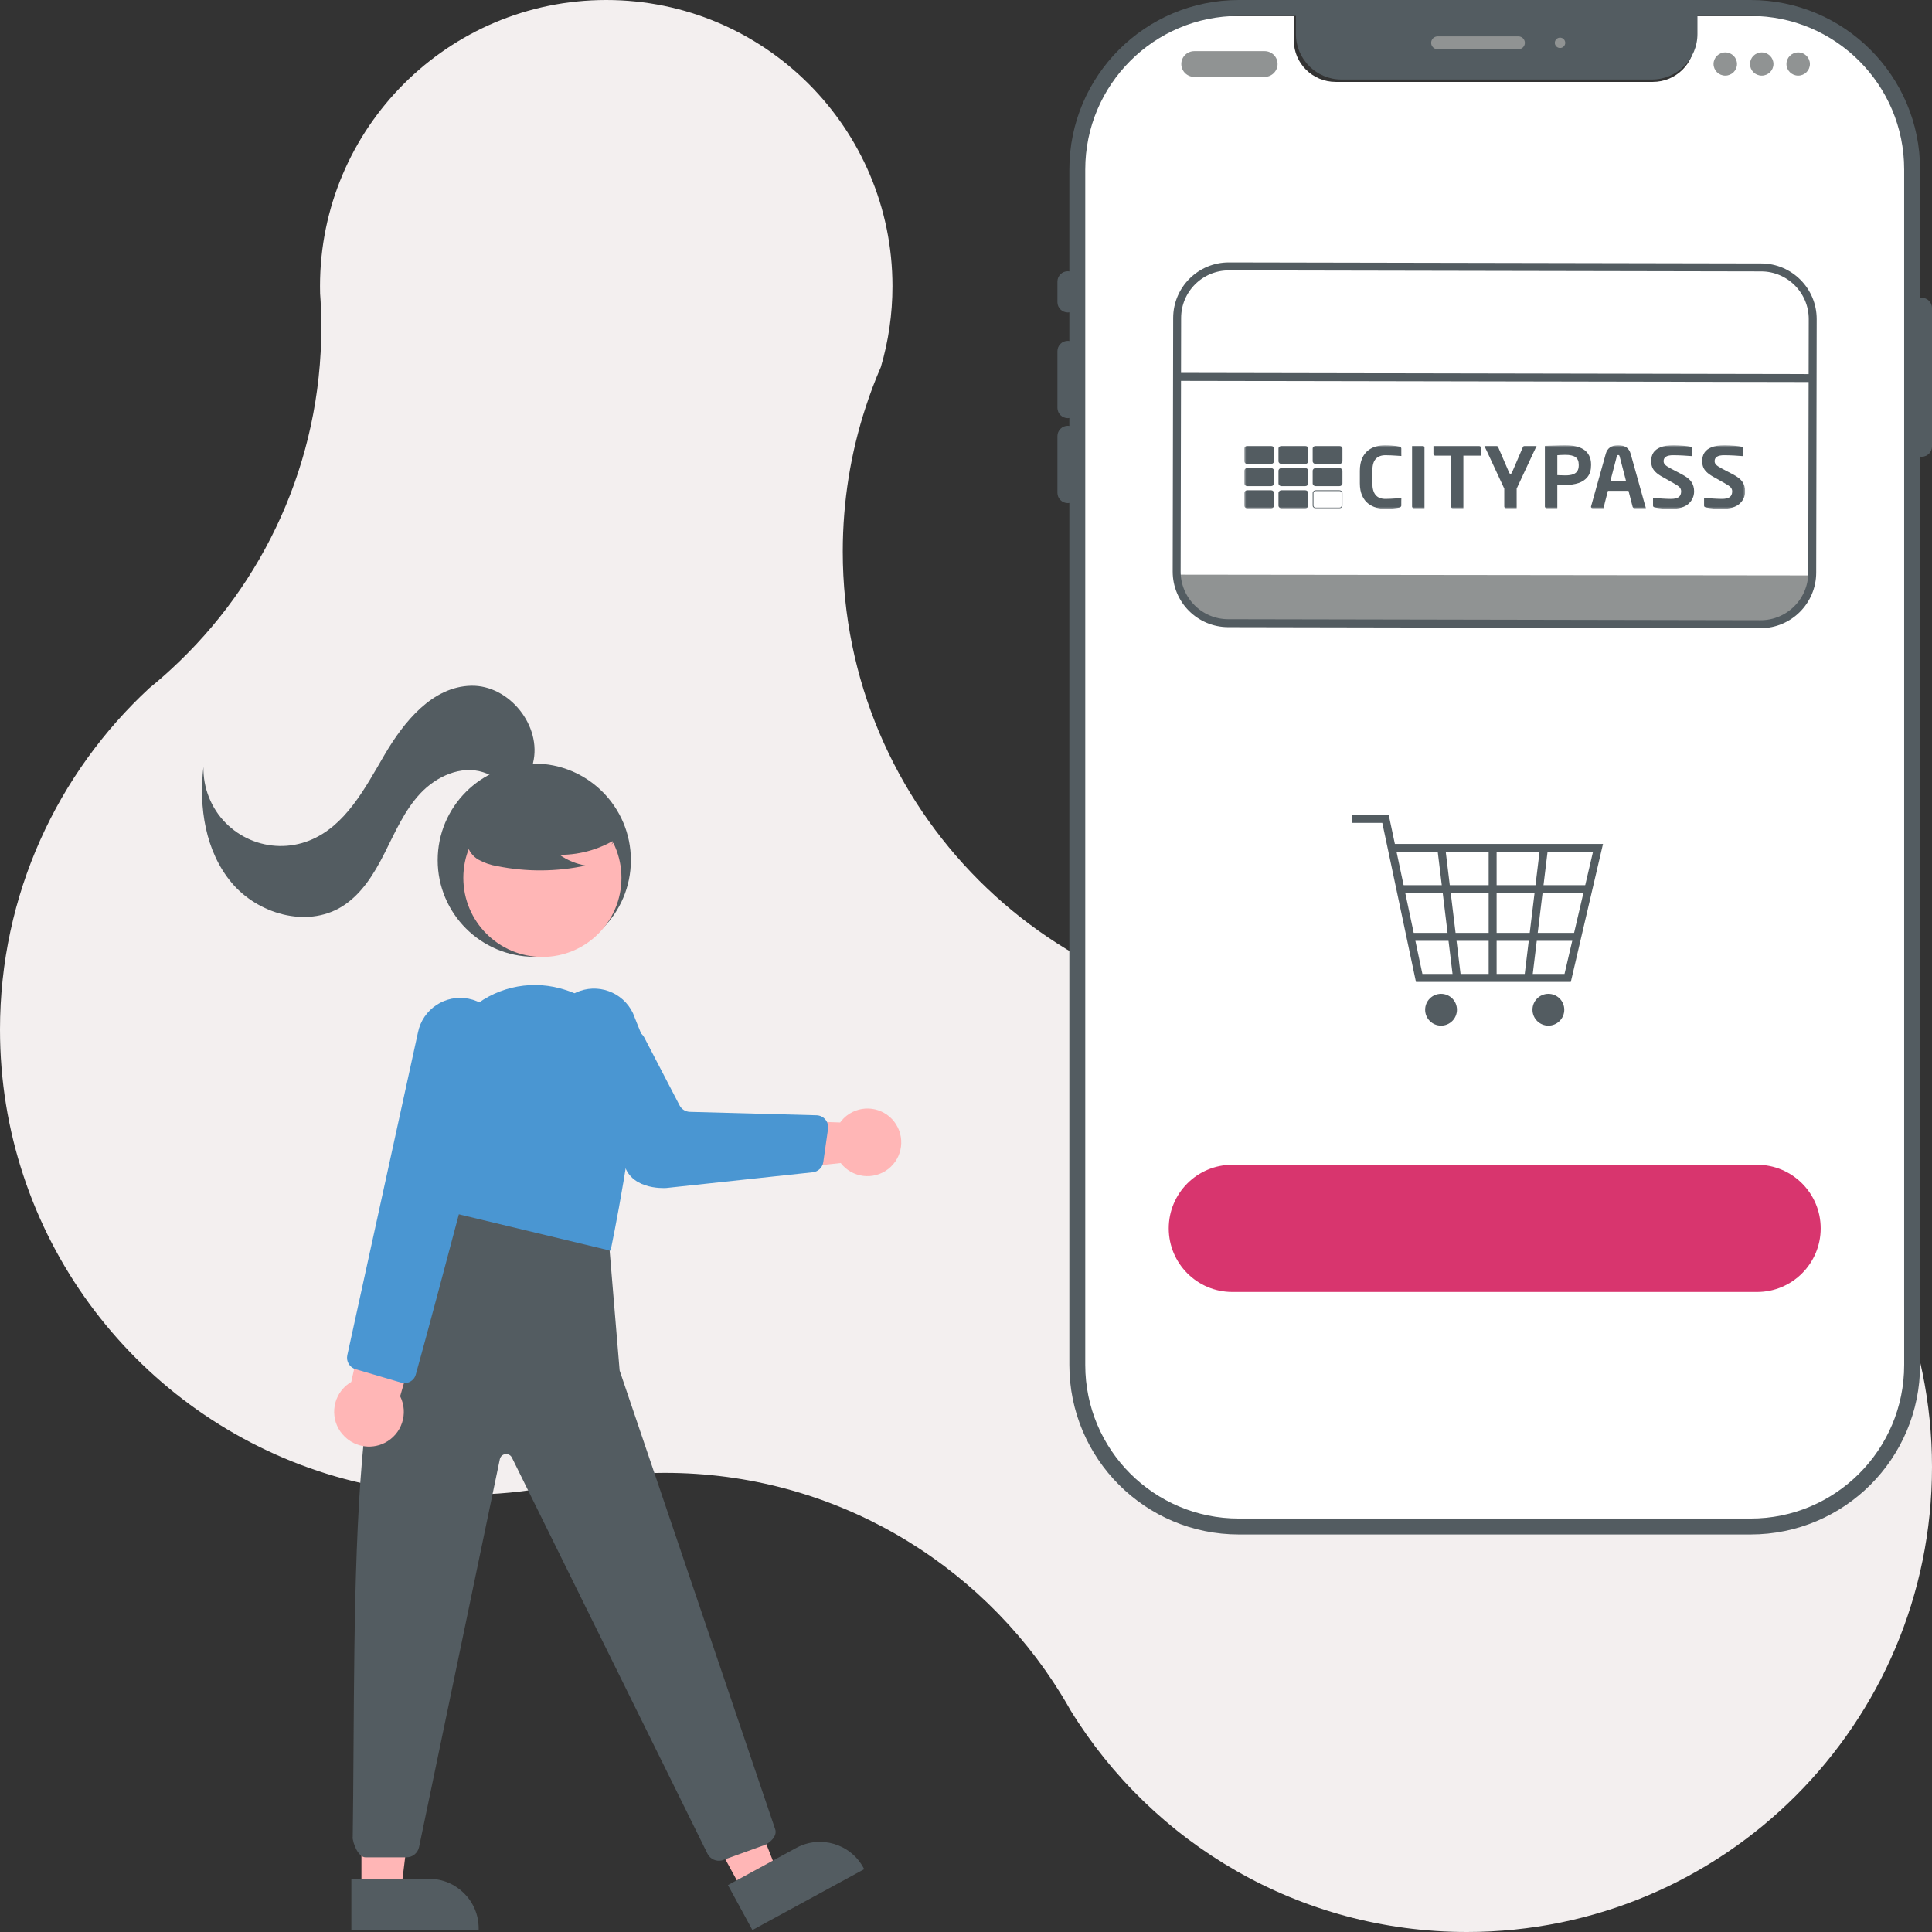 <svg width="486" height="486" viewBox="0 0 486 486" fill="none" xmlns="http://www.w3.org/2000/svg">
<rect x="0" y="0" width="486" height="486" fill="#333333" stroke="none"/>
<path d="M486 369C486 433.62 433.62 486 369 486C326.84 486 289.88 463.7 269.3 430.24C268.54 428.88 267.76 427.55 266.94 426.23C246.35 392.79 209.4 370.5 167.25 370.5C159.7 370.5 152.32 371.21 145.17 372.58C143.17 372.96 141.18 373.39 139.22 373.88C132.03 375.28 124.6 376 117 376C65.21 376 21.28 342.35 5.89 295.72C2.06 284.17 0 271.83 0 259C0 225.04 14.47 194.46 37.58 173.08C37.59 173.08 37.59 173.08 37.6 173.06C39.49 171.54 41.33 169.94 43.12 168.28C66.31 146.91 80.83 116.28 80.83 82.26C80.83 80.79 80.8 79.32 80.74 77.87C80.7 76.5 80.63 75.15 80.52 73.8V73.65C80.51 73.1 80.5 72.55 80.5 72C80.5 32.24 112.74 0 152.5 0C192.26 0 224.5 32.24 224.5 72C224.5 79.06 223.48 85.88 221.58 92.33C220.14 95.64 218.86 99.03 217.74 102.49C214.01 113.9 212 126.09 212 138.75C212 203.37 264.38 255.75 329 255.75C333.72 255.75 338.37 255.47 342.94 254.92C347.05 254.44 351.1 253.74 355.06 252.83C359.63 252.28 364.28 252 369 252C433.62 252 486 304.38 486 369Z" fill="#F3EFEF"/>
<path d="M134.4 240.68C147.82 240.68 158.7 229.8 158.7 216.38C158.7 202.959 147.82 192.08 134.4 192.08C120.979 192.08 110.1 202.959 110.1 216.38C110.1 229.8 120.979 240.68 134.4 240.68Z" fill="#535C61"/>
<path d="M136.44 240.72C147.425 240.72 156.33 231.815 156.33 220.83C156.33 209.845 147.425 200.94 136.44 200.94C125.455 200.94 116.55 209.845 116.55 220.83C116.55 231.815 125.455 240.72 136.44 240.72Z" fill="#FFB6B6"/>
<path d="M212.21 281.34C211.89 281.66 211.6 282 211.34 282.36L171.2 280.94L166.61 272.33L152.71 277.56L159.36 293.59C160.46 296.25 163.19 297.86 166.05 297.55L211.48 292.56C214.35 296.28 219.69 296.96 223.41 294.09C227.13 291.22 227.81 285.88 224.94 282.16C222.07 278.44 216.73 277.76 213.01 280.63C212.73 280.85 212.47 281.08 212.22 281.33L212.21 281.34Z" fill="#FFB6B6"/>
<path d="M147.349 285.31C146.309 284.85 145.529 283.95 145.209 282.87L139.619 264.1C137.089 258.68 139.429 252.23 144.849 249.7C150.249 247.18 156.679 249.49 159.229 254.88C159.229 254.88 165.769 271.65 168.959 276.67C168.799 276.78 168.629 276.87 168.459 276.95L150.609 285.29C149.579 285.77 148.399 285.78 147.359 285.31H147.349Z" fill="#4A96D2"/>
<path d="M186.89 475.84L195.61 471.09L181.45 435.19L168.58 442.2L186.89 475.84Z" fill="#FFB6B6"/>
<path d="M183.12 474.2L200.3 464.85C206.34 461.56 213.91 463.79 217.2 469.84L217.39 470.2L189.27 485.51L183.12 474.21V474.2Z" fill="#535C61"/>
<path d="M90.92 475.87H100.85L105.58 437.57H90.92V475.87Z" fill="#FFB6B6"/>
<path d="M88.39 472.63H107.95C114.83 472.63 120.41 478.21 120.41 485.09V485.5H88.39V472.63Z" fill="#535C61"/>
<path d="M152.63 305.88L155.87 344.76L195.01 460.18C195.58 461.88 193.66 463.71 191.96 464.28C191.87 464.31 191.78 464.34 191.69 464.36L181.61 468C180.15 468.35 178.64 467.65 177.97 466.31L128.77 366.66C128.37 365.86 127.39 365.54 126.59 365.94C126.15 366.16 125.84 366.56 125.74 367.04L105.41 464.67C105.08 466.16 103.77 467.22 102.25 467.22H91.95C90.16 467.22 88.71 463.78 88.71 461.99C88.71 464.97 88.71 465.95 88.71 463.94C89.65 399.71 86.54 321.53 111.34 309.95L115.39 299.42L152.65 305.9L152.63 305.88Z" fill="#535C61"/>
<path d="M114.2 305.16L110.02 276.91C108.62 268.49 111.6 259.94 117.93 254.23C124.12 248.57 132.77 246.45 140.88 248.62C141.12 248.68 141.35 248.75 141.59 248.82C151.64 251.7 158.83 260.54 159.59 270.97C160.39 281.94 153.6 314.62 153.6 314.62L114.2 305.17V305.16Z" fill="#4A96D2"/>
<path d="M156.23 210.26C151.68 213.39 146.29 215.06 140.77 215.04C142.74 216.41 144.98 217.33 147.34 217.74C140 219.31 132.41 219.36 125.06 217.87C123.42 217.61 121.85 217.07 120.39 216.27C118.93 215.45 117.88 214.05 117.51 212.42C117.02 209.63 119.2 207.09 121.46 205.38C128.47 200.16 137.46 198.36 145.94 200.49C148.67 201.2 151.41 202.39 153.19 204.59C154.97 206.79 155.49 210.17 153.8 212.43L156.23 210.27V210.26Z" fill="#535C61"/>
<path d="M134.08 191.96C136.39 182.65 128.12 172.3 118.53 172.5C108.8 172.7 101.64 181.49 96.72 189.89C91.8 198.29 86.91 207.8 77.87 211.42C67.89 215.41 56.56 210.56 52.57 200.58C51.59 198.13 51.12 195.51 51.18 192.88C49.97 203.08 51.65 214.12 58.23 222.01C64.81 229.9 77.05 233.45 85.85 228.15C90.87 225.12 94.09 219.86 96.73 214.62C99.38 209.39 101.73 203.86 105.75 199.58C109.76 195.3 115.97 192.46 121.55 194.26C123.77 194.97 125.75 196.37 128.04 196.79C130.33 197.21 133.21 196.13 133.53 193.82L134.09 191.97L134.08 191.96Z" fill="#535C61"/>
<path d="M86.14 360.79C83.02 357.13 83.46 351.64 87.11 348.52C87.5 348.19 87.92 347.89 88.36 347.63L105.62 270.28L122.77 274.63L100.66 351.23C102.82 355.55 101.07 360.81 96.75 362.97C93.13 364.78 88.75 363.87 86.15 360.78L86.14 360.79Z" fill="#FFB6B6"/>
<path d="M89.451 344.429C87.941 343.984 87.031 342.447 87.367 340.909L105.14 259.72C106.32 253.85 112.03 250.05 117.9 251.23C123.708 252.394 127.498 258.018 126.418 263.834C126.406 263.898 126.405 263.909 126.389 263.971C125.903 265.819 109.248 329.189 104.588 345.792C104.142 347.381 102.49 348.264 100.907 347.798L89.451 344.429Z" fill="#4A96D2"/>
<path d="M156.547 261.413C157.375 258.889 160.833 258.607 162.059 260.964L170.955 278.073C171.458 279.04 172.446 279.658 173.536 279.688L205.405 280.549C207.198 280.597 208.548 282.197 208.294 283.972L207.1 292.33C206.906 293.689 205.815 294.742 204.45 294.889L167.649 298.836C167.623 298.839 167.6 298.841 167.575 298.842C166.93 298.885 157.735 299.359 156.77 291.64C155.658 282.708 154.865 270.473 154.695 267.723C154.671 267.347 154.721 266.976 154.838 266.617L156.547 261.413Z" fill="#4A96D2"/>
<path d="M479 38.57V347.44C478.98 366.49 463.39 381.92 444.15 381.94H307.61C288.37 381.92 272.78 366.48 272.76 347.44V38.57C272.78 19.52 288.37 4.09 307.61 4.07H325.47V10.18C325.47 15.94 330.18 20.6 336 20.6H415.78C421.59 20.6 426.31 15.93 426.31 10.18V4.07H444.17C463.41 4.09 479 19.53 479.02 38.57H479Z" fill="white"/>
<path d="M440.36 2H311.64C289.195 2 271 20.195 271 42.64V343.36C271 365.805 289.195 384 311.64 384H440.36C462.805 384 481 365.805 481 343.36V42.64C481 20.195 462.805 2 440.36 2Z" stroke="#535C61" stroke-width="4" stroke-miterlimit="10"/>
<path d="M268.62 78.6C267.17 78.6 266 77.44 266 76.01V70.82C266 69.39 267.17 68.23 268.62 68.23C270.07 68.23 271.24 69.39 271.24 70.82V76.01C271.24 77.44 270.07 78.6 268.62 78.6Z" fill="#535C61"/>
<path d="M268.62 105.19C267.17 105.19 266 104.03 266 102.6V88.33C266 86.9 267.17 85.74 268.62 85.74C270.07 85.74 271.24 86.9 271.24 88.33V102.6C271.24 104.03 270.07 105.19 268.62 105.19Z" fill="#535C61"/>
<path d="M268.62 126.56C267.17 126.56 266 125.4 266 123.97V109.7C266 108.27 267.17 107.11 268.62 107.11C270.07 107.11 271.24 108.27 271.24 109.7V123.97C271.24 125.4 270.07 126.56 268.62 126.56Z" fill="#535C61"/>
<path d="M483.38 114.9C481.93 114.9 480.76 113.74 480.76 112.31V77.48C480.76 76.05 481.93 74.89 483.38 74.89C484.83 74.89 486 76.05 486 77.48V112.31C486 113.74 484.83 114.9 483.38 114.9Z" fill="#535C61"/>
<path d="M318.11 19.34H300.43C298.62 19.34 297.16 17.89 297.16 16.1C297.16 14.31 298.63 12.86 300.43 12.86H318.11C319.92 12.86 321.38 14.31 321.38 16.1C321.38 17.89 319.91 19.34 318.11 19.34Z" fill="#909393"/>
<path d="M434 19.02C435.629 19.02 436.95 17.713 436.95 16.1C436.95 14.487 435.629 13.18 434 13.18C432.371 13.18 431.05 14.487 431.05 16.1C431.05 17.713 432.371 19.02 434 19.02Z" fill="#909393"/>
<path d="M443.17 19.02C444.799 19.02 446.12 17.713 446.12 16.1C446.12 14.487 444.799 13.18 443.17 13.18C441.54 13.18 440.22 14.487 440.22 16.1C440.22 17.713 441.54 19.02 443.17 19.02Z" fill="#909393"/>
<path d="M452.34 19.02C453.969 19.02 455.29 17.713 455.29 16.1C455.29 14.487 453.969 13.18 452.34 13.18C450.71 13.18 449.39 14.487 449.39 16.1C449.39 17.713 450.71 19.02 452.34 19.02Z" fill="#909393"/>
<path d="M326 2H427V8.54C427 14.86 421.87 20 415.54 20H337.45C331.13 20 325.99 14.87 325.99 8.54V2H326Z" fill="#535C61"/>
<path d="M381.95 12.39H361.65C360.75 12.39 360.01 11.66 360.01 10.77C360.01 9.88 360.74 9.15 361.65 9.15H381.95C382.85 9.15 383.59 9.88 383.59 10.77C383.59 11.66 382.86 12.39 381.95 12.39Z" fill="#909393"/>
<path d="M392.43 12.07C393.154 12.07 393.74 11.488 393.74 10.77C393.74 10.052 393.154 9.47 392.43 9.47C391.707 9.47 391.12 10.052 391.12 10.77C391.12 11.488 391.707 12.07 392.43 12.07Z" fill="#909393"/>
<path d="M442 293H310C301.163 293 294 300.163 294 309C294 317.837 301.163 325 310 325H442C450.837 325 458 317.837 458 309C458 300.163 450.837 293 442 293Z" fill="#D8356E"/>
<path d="M362.5 258C364.709 258 366.5 256.209 366.5 254C366.5 251.791 364.709 250 362.5 250C360.291 250 358.5 251.791 358.5 254C358.5 256.209 360.291 258 362.5 258Z" fill="#535C61"/>
<path d="M389.5 258C391.709 258 393.5 256.209 393.5 254C393.5 251.791 391.709 250 389.5 250C387.291 250 385.5 251.791 385.5 254C385.5 256.209 387.291 258 389.5 258Z" fill="#535C61"/>
<path d="M340.02 206H348.53L357 246H394.35L401.98 213.3H350.43" stroke="#535C61" stroke-width="2" stroke-miterlimit="10"/>
<path d="M375.479 245.67V212.67" stroke="#535C61" stroke-width="2" stroke-miterlimit="10"/>
<path d="M384.479 245.67L388.479 212.67" stroke="#535C61" stroke-width="2" stroke-miterlimit="10"/>
<path d="M366.479 245.67L362.479 212.67" stroke="#535C61" stroke-width="2" stroke-miterlimit="10"/>
<path d="M351.479 223.67H399.479" stroke="#535C61" stroke-width="2" stroke-miterlimit="10"/>
<path d="M355.479 235.67H396.479" stroke="#535C61" stroke-width="2" stroke-miterlimit="10"/>
<path d="M439.61 154.54L310.78 154.26C303.85 154.24 296 152.03 296 145.14L296.08 80.03C296.1 73.13 301.72 67.55 308.65 67.55L443.32 67.71C450.25 67.73 455.86 73.32 455.86 80.22L455.78 145.33C455.76 152.23 446.54 154.54 439.61 154.54Z" fill="white"/>
<path d="M455.27 144.75V145.09C455.27 151.68 449.89 157.01 443.27 157L307.97 156.84C301.35 156.84 295.99 151.49 296 144.9V144.56L455.27 144.75Z" fill="#909393"/>
<path d="M443.03 67.27L309.131 67.013C301.956 67 296.129 72.804 296.116 79.978L295.993 143.748C295.979 150.922 301.784 156.749 308.958 156.763L442.858 157.02C450.032 157.034 455.859 151.229 455.873 144.055L455.995 80.285C456.009 73.111 450.205 67.284 443.03 67.27Z" stroke="#535C61" stroke-width="2" stroke-miterlimit="10"/>
<path d="M296 94.8L456 95.1" stroke="#535C61" stroke-width="2" stroke-miterlimit="10"/>
<g clip-path="url(#clip0_1509_707)">
<mask id="mask0_1509_707" style="mask-type:luminance" maskUnits="userSpaceOnUse" x="313" y="112" width="126" height="16">
<path d="M439 112H313V128H439V112Z" fill="white"/>
</mask>
<g mask="url(#mask0_1509_707)">
<path d="M328.355 116.702H322.344C321.937 116.702 321.604 116.391 321.604 116.01V112.856C321.604 112.476 321.937 112.164 322.344 112.164H328.355C328.762 112.164 329.094 112.476 329.094 112.856V116.01C329.094 116.391 328.762 116.702 328.355 116.702Z" fill="#535C61"/>
<path d="M319.751 116.702H313.739C313.333 116.702 313 116.391 313 116.01V112.856C313 112.476 313.333 112.164 313.739 112.164H319.751C320.157 112.164 320.49 112.476 320.49 112.856V116.01C320.49 116.391 320.157 116.702 319.751 116.702Z" fill="#535C61"/>
<path d="M328.355 122.286H322.344C321.937 122.286 321.604 121.975 321.604 121.594V118.44C321.604 118.06 321.937 117.748 322.344 117.748H328.355C328.762 117.748 329.094 118.06 329.094 118.44V121.594C329.094 121.975 328.762 122.286 328.355 122.286Z" fill="#535C61"/>
<path d="M319.751 122.286H313.739C313.333 122.286 313 121.975 313 121.594V118.44C313 118.06 313.333 117.748 313.739 117.748H319.751C320.157 117.748 320.49 118.06 320.49 118.44V121.594C320.49 121.975 320.157 122.286 319.751 122.286Z" fill="#535C61"/>
<path d="M328.355 127.867H322.344C321.937 127.867 321.604 127.556 321.604 127.175V124.022C321.604 123.641 321.937 123.33 322.344 123.33H328.355C328.762 123.33 329.094 123.641 329.094 124.022V127.175C329.094 127.556 328.762 127.867 328.355 127.867Z" fill="#535C61"/>
<path d="M319.751 127.867H313.739C313.333 127.867 313 127.556 313 127.175V124.022C313 123.641 313.333 123.33 313.739 123.33H319.751C320.157 123.33 320.49 123.641 320.49 124.022V127.175C320.49 127.556 320.157 127.867 319.751 127.867Z" fill="#535C61"/>
<path d="M336.959 116.702H330.945C330.538 116.702 330.206 116.391 330.206 116.01V112.856C330.206 112.476 330.538 112.164 330.945 112.164H336.959C337.366 112.164 337.698 112.476 337.698 112.856V116.01C337.698 116.391 337.366 116.702 336.959 116.702Z" fill="#535C61"/>
<path d="M336.959 122.286H330.945C330.538 122.286 330.206 121.975 330.206 121.594V118.44C330.206 118.06 330.538 117.748 330.945 117.748H336.959C337.366 117.748 337.698 118.06 337.698 118.44V121.594C337.698 121.975 337.366 122.286 336.959 122.286Z" fill="#535C61"/>
<path d="M336.959 123.517C337.258 123.517 337.498 123.745 337.498 124.022V127.175C337.498 127.455 337.255 127.68 336.959 127.68H330.945C330.646 127.68 330.406 127.452 330.406 127.175V124.022C330.406 123.742 330.649 123.517 330.945 123.517H336.959ZM336.959 123.333H330.945C330.538 123.333 330.206 123.644 330.206 124.025V127.178C330.206 127.559 330.538 127.87 330.945 127.87H336.959C337.366 127.87 337.698 127.559 337.698 127.178V124.025C337.698 123.644 337.366 123.333 336.959 123.333Z" fill="#535C61"/>
<path d="M357.883 112.164H355.234C355.234 112.164 355.209 112.176 355.209 112.187V127.415C355.209 127.53 355.253 127.631 355.342 127.715C355.431 127.798 355.536 127.839 355.659 127.839H358.308C358.308 127.839 358.332 127.827 358.332 127.815V112.565C358.332 112.441 358.289 112.343 358.206 112.271C358.123 112.199 358.012 112.161 357.883 112.161" fill="#535C61"/>
<path d="M372.061 112.164H360.614C360.614 112.164 360.589 112.176 360.589 112.187V114.234C360.589 114.35 360.636 114.445 360.728 114.511C360.82 114.58 360.925 114.615 361.042 114.615H364.99V127.412C364.99 127.527 365.033 127.628 365.123 127.712C365.212 127.795 365.317 127.836 365.443 127.836H368.091C368.091 127.836 368.116 127.824 368.116 127.813V127.423C368.116 127.423 368.116 127.418 368.116 127.415V114.615H372.064C372.064 114.615 372.064 114.615 372.067 114.615H372.486C372.486 114.615 372.511 114.603 372.511 114.592V114.263C372.511 114.263 372.511 114.243 372.511 114.234V112.565C372.511 112.455 372.464 112.36 372.372 112.283C372.28 112.205 372.175 112.164 372.058 112.164" fill="#535C61"/>
<path d="M400.24 116.869C400.24 115.975 400.07 115.212 399.735 114.574C399.396 113.937 398.934 113.43 398.343 113.055C397.751 112.68 397.068 112.412 396.291 112.248C395.512 112.084 394.669 112 393.76 112C393.378 112 393.009 112.006 392.648 112.014H392.602C392.343 112.02 392.091 112.032 391.844 112.043L388.645 112.164C388.645 112.164 388.62 112.176 388.62 112.187V127.415C388.62 127.53 388.663 127.631 388.753 127.715C388.842 127.798 388.947 127.839 389.073 127.839H391.721C391.721 127.839 391.746 127.827 391.746 127.815V127.423C391.746 127.423 391.746 127.418 391.746 127.415V121.917C391.906 121.923 392.051 121.932 392.174 121.937C392.297 121.943 392.562 121.957 392.965 121.972C393.369 121.989 393.631 121.998 393.757 121.998C394.983 121.998 396.082 121.839 397.055 121.519C398.031 121.199 398.804 120.675 399.377 119.939C399.95 119.204 400.236 118.244 400.236 117.057V116.872L400.24 116.869ZM397.138 117.054C397.138 117.636 397.021 118.115 396.793 118.484C396.562 118.855 396.202 119.129 395.709 119.314C395.217 119.495 394.57 119.588 393.763 119.588C393.147 119.588 392.476 119.568 391.749 119.527V114.511C391.888 114.497 392.186 114.479 392.639 114.453C393.095 114.43 393.467 114.419 393.76 114.419C394.918 114.419 395.771 114.609 396.316 114.99C396.861 115.37 397.135 115.996 397.135 116.869V117.054H397.138Z" fill="#535C61"/>
<path d="M410.193 114.151C409.796 112.718 408.755 112 407.07 112C405.386 112 404.333 112.718 403.935 114.151L400.24 127.372C400.24 127.4 400.24 127.421 400.234 127.432C400.231 127.446 400.224 127.461 400.218 127.472C400.218 127.582 400.255 127.668 400.332 127.735C400.409 127.801 400.508 127.833 400.625 127.833H403.372C403.372 127.833 403.396 127.821 403.396 127.81L403.701 126.461L404.474 123.465H409.654L410.689 127.47C410.711 127.565 410.763 127.648 410.849 127.723C410.932 127.795 411.025 127.833 411.12 127.833H414.009C414.009 127.833 414.033 127.821 414.033 127.81L413.649 126.498L410.196 114.151H410.193ZM405.078 121.07L406.707 114.799C406.744 114.67 406.787 114.58 406.833 114.537C406.88 114.494 406.96 114.471 407.07 114.471C407.181 114.471 407.258 114.494 407.301 114.537C407.345 114.58 407.385 114.67 407.422 114.799L409.051 121.07H405.081H405.078Z" fill="#535C61"/>
<path d="M423.038 119.299L420.331 117.878C419.605 117.495 419.115 117.172 418.862 116.915C418.61 116.659 418.484 116.353 418.484 116.004C418.484 115.01 419.272 114.511 420.849 114.511C421.606 114.511 422.425 114.534 423.303 114.58C423.374 114.592 424.427 114.658 425.108 114.701C425.166 114.707 425.222 114.71 425.28 114.716H425.326C425.542 114.73 425.687 114.739 425.687 114.739C425.699 114.739 425.711 114.727 425.711 114.716V113.39V112.781C425.711 112.562 425.576 112.427 425.305 112.381C424.938 112.291 424.307 112.205 423.408 112.124C422.509 112.04 421.702 112 420.981 112C419.648 112 418.561 112.167 417.72 112.505C416.879 112.842 416.275 113.303 415.906 113.888C415.536 114.476 415.352 115.18 415.352 116.004C415.352 116.512 415.429 116.985 415.583 117.426C415.737 117.864 416.011 118.285 416.408 118.688C416.805 119.089 417.338 119.484 418.012 119.867L420.981 121.537C421.729 121.949 422.235 122.295 422.499 122.577C422.764 122.86 422.894 123.197 422.894 123.598C422.894 124.244 422.696 124.722 422.305 125.034C421.914 125.345 421.24 125.501 420.288 125.501C419.974 125.501 419.583 125.489 419.121 125.469C418.813 125.454 418.493 125.437 418.166 125.42C417.815 125.385 415.847 125.25 415.847 125.25C415.835 125.25 415.823 125.261 415.823 125.273V125.671C415.823 125.671 415.823 125.682 415.823 125.688V127.213C415.823 127.426 415.964 127.568 416.251 127.634C417.424 127.882 418.755 128.006 420.242 128.006C422.318 128.006 423.824 127.579 424.757 126.723C425.693 125.87 426.158 124.826 426.158 123.598C426.158 122.704 425.933 121.917 425.48 121.234C425.031 120.551 424.215 119.908 423.032 119.302" fill="#535C61"/>
<path d="M438.322 121.231C437.87 120.548 437.057 119.905 435.874 119.299L433.167 117.878C432.44 117.495 431.951 117.172 431.698 116.915C431.446 116.659 431.319 116.353 431.319 116.004C431.319 115.01 432.108 114.511 433.684 114.511C434.442 114.511 435.258 114.534 436.133 114.58C436.185 114.592 437.275 114.661 437.962 114.704C438.014 114.707 438.064 114.713 438.119 114.716H438.162C438.378 114.73 438.523 114.739 438.523 114.739C438.535 114.739 438.547 114.73 438.547 114.716V114.39C438.547 114.373 438.55 114.355 438.55 114.335V112.781C438.55 112.562 438.415 112.427 438.144 112.381C437.777 112.291 437.146 112.205 436.247 112.124C435.347 112.04 434.541 112 433.82 112C432.487 112 431.399 112.167 430.559 112.505C429.718 112.842 429.114 113.303 428.745 113.888C428.375 114.476 428.19 115.18 428.19 116.004C428.19 116.512 428.267 116.987 428.421 117.426C428.575 117.864 428.849 118.285 429.247 118.685C429.644 119.086 430.177 119.481 430.851 119.865L433.82 121.534C434.568 121.946 435.073 122.292 435.338 122.574C435.603 122.857 435.736 123.197 435.736 123.595C435.736 124.241 435.538 124.719 435.147 125.031C434.756 125.342 434.082 125.498 433.13 125.498C432.816 125.498 432.425 125.486 431.963 125.466C431.655 125.452 431.332 125.434 431.005 125.417C430.645 125.382 428.689 125.247 428.689 125.247C428.677 125.247 428.665 125.258 428.665 125.27V126.596V127.207C428.665 127.421 428.806 127.562 429.093 127.628C430.266 127.876 431.596 128 433.084 128C435.16 128 436.662 127.573 437.599 126.717C438.535 125.864 439 124.82 439 123.592C439 122.698 438.775 121.911 438.322 121.228" fill="#535C61"/>
<path d="M352.493 125.29L352.043 125.322H352.01C351.831 125.336 351.655 125.348 351.486 125.362L351.409 125.368C350.199 125.454 349.223 125.498 348.49 125.498C346.312 125.498 345.222 124.183 345.222 121.554V118.455C345.222 117.042 345.512 116.03 346.091 115.422C346.67 114.814 347.47 114.511 348.49 114.511C349.29 114.511 350.263 114.551 351.403 114.632L351.566 114.644C351.711 114.655 351.859 114.664 352.01 114.675H352.034L352.487 114.707C352.502 114.707 352.518 114.698 352.518 114.681C352.518 114.681 352.512 114.465 352.505 114.237V114.234V112.825C352.505 112.597 352.339 112.435 352.01 112.34C351.92 112.311 351.695 112.271 351.332 112.216C350.969 112.161 350.522 112.112 349.989 112.066C349.46 112.023 348.945 112 348.446 112C347.683 112 346.937 112.095 346.208 112.288C345.478 112.481 344.8 112.816 344.172 113.292C343.544 113.767 343.039 114.436 342.654 115.295C342.269 116.154 342.075 117.206 342.075 118.455V121.554C342.075 122.791 342.269 123.831 342.657 124.685C343.045 125.535 343.556 126.201 344.184 126.683C344.816 127.164 345.499 127.504 346.235 127.703C346.971 127.902 347.707 128.003 348.44 128.003C349.173 128.003 349.906 127.963 350.59 127.885C351.277 127.807 351.748 127.735 352.003 127.674C352.333 127.565 352.499 127.403 352.499 127.19V126.071C352.505 125.783 352.518 125.319 352.518 125.319C352.518 125.305 352.502 125.293 352.487 125.293" fill="#535C61"/>
<path d="M386.52 112.164H383.499C383.302 112.164 383.157 112.277 383.071 112.505L380.376 118.786C380.244 119.069 380.108 119.207 379.97 119.207C379.831 119.207 379.702 119.066 379.585 118.786L376.878 112.505C376.792 112.277 376.647 112.164 376.45 112.164H373.426C373.426 112.164 373.401 112.176 373.401 112.187L374.14 113.738L377.032 119.968C377.047 120 378.393 122.877 378.405 122.917C378.418 122.958 378.405 127.412 378.405 127.412C378.405 127.536 378.448 127.637 378.532 127.715C378.615 127.792 378.716 127.833 378.833 127.833H381.497C381.497 127.833 381.522 127.821 381.522 127.81V126.484C381.522 126.484 381.522 126.478 381.519 126.475V122.917C381.519 122.917 382.886 119.983 382.892 119.965L385.815 113.71L386.542 112.182C386.542 112.182 386.529 112.159 386.517 112.159" fill="#535C61"/>
</g>
</g>
<defs>
<clipPath id="clip0_1509_707">
<rect width="126" height="16" fill="white" transform="translate(313 112)"/>
</clipPath>
</defs>
</svg>
